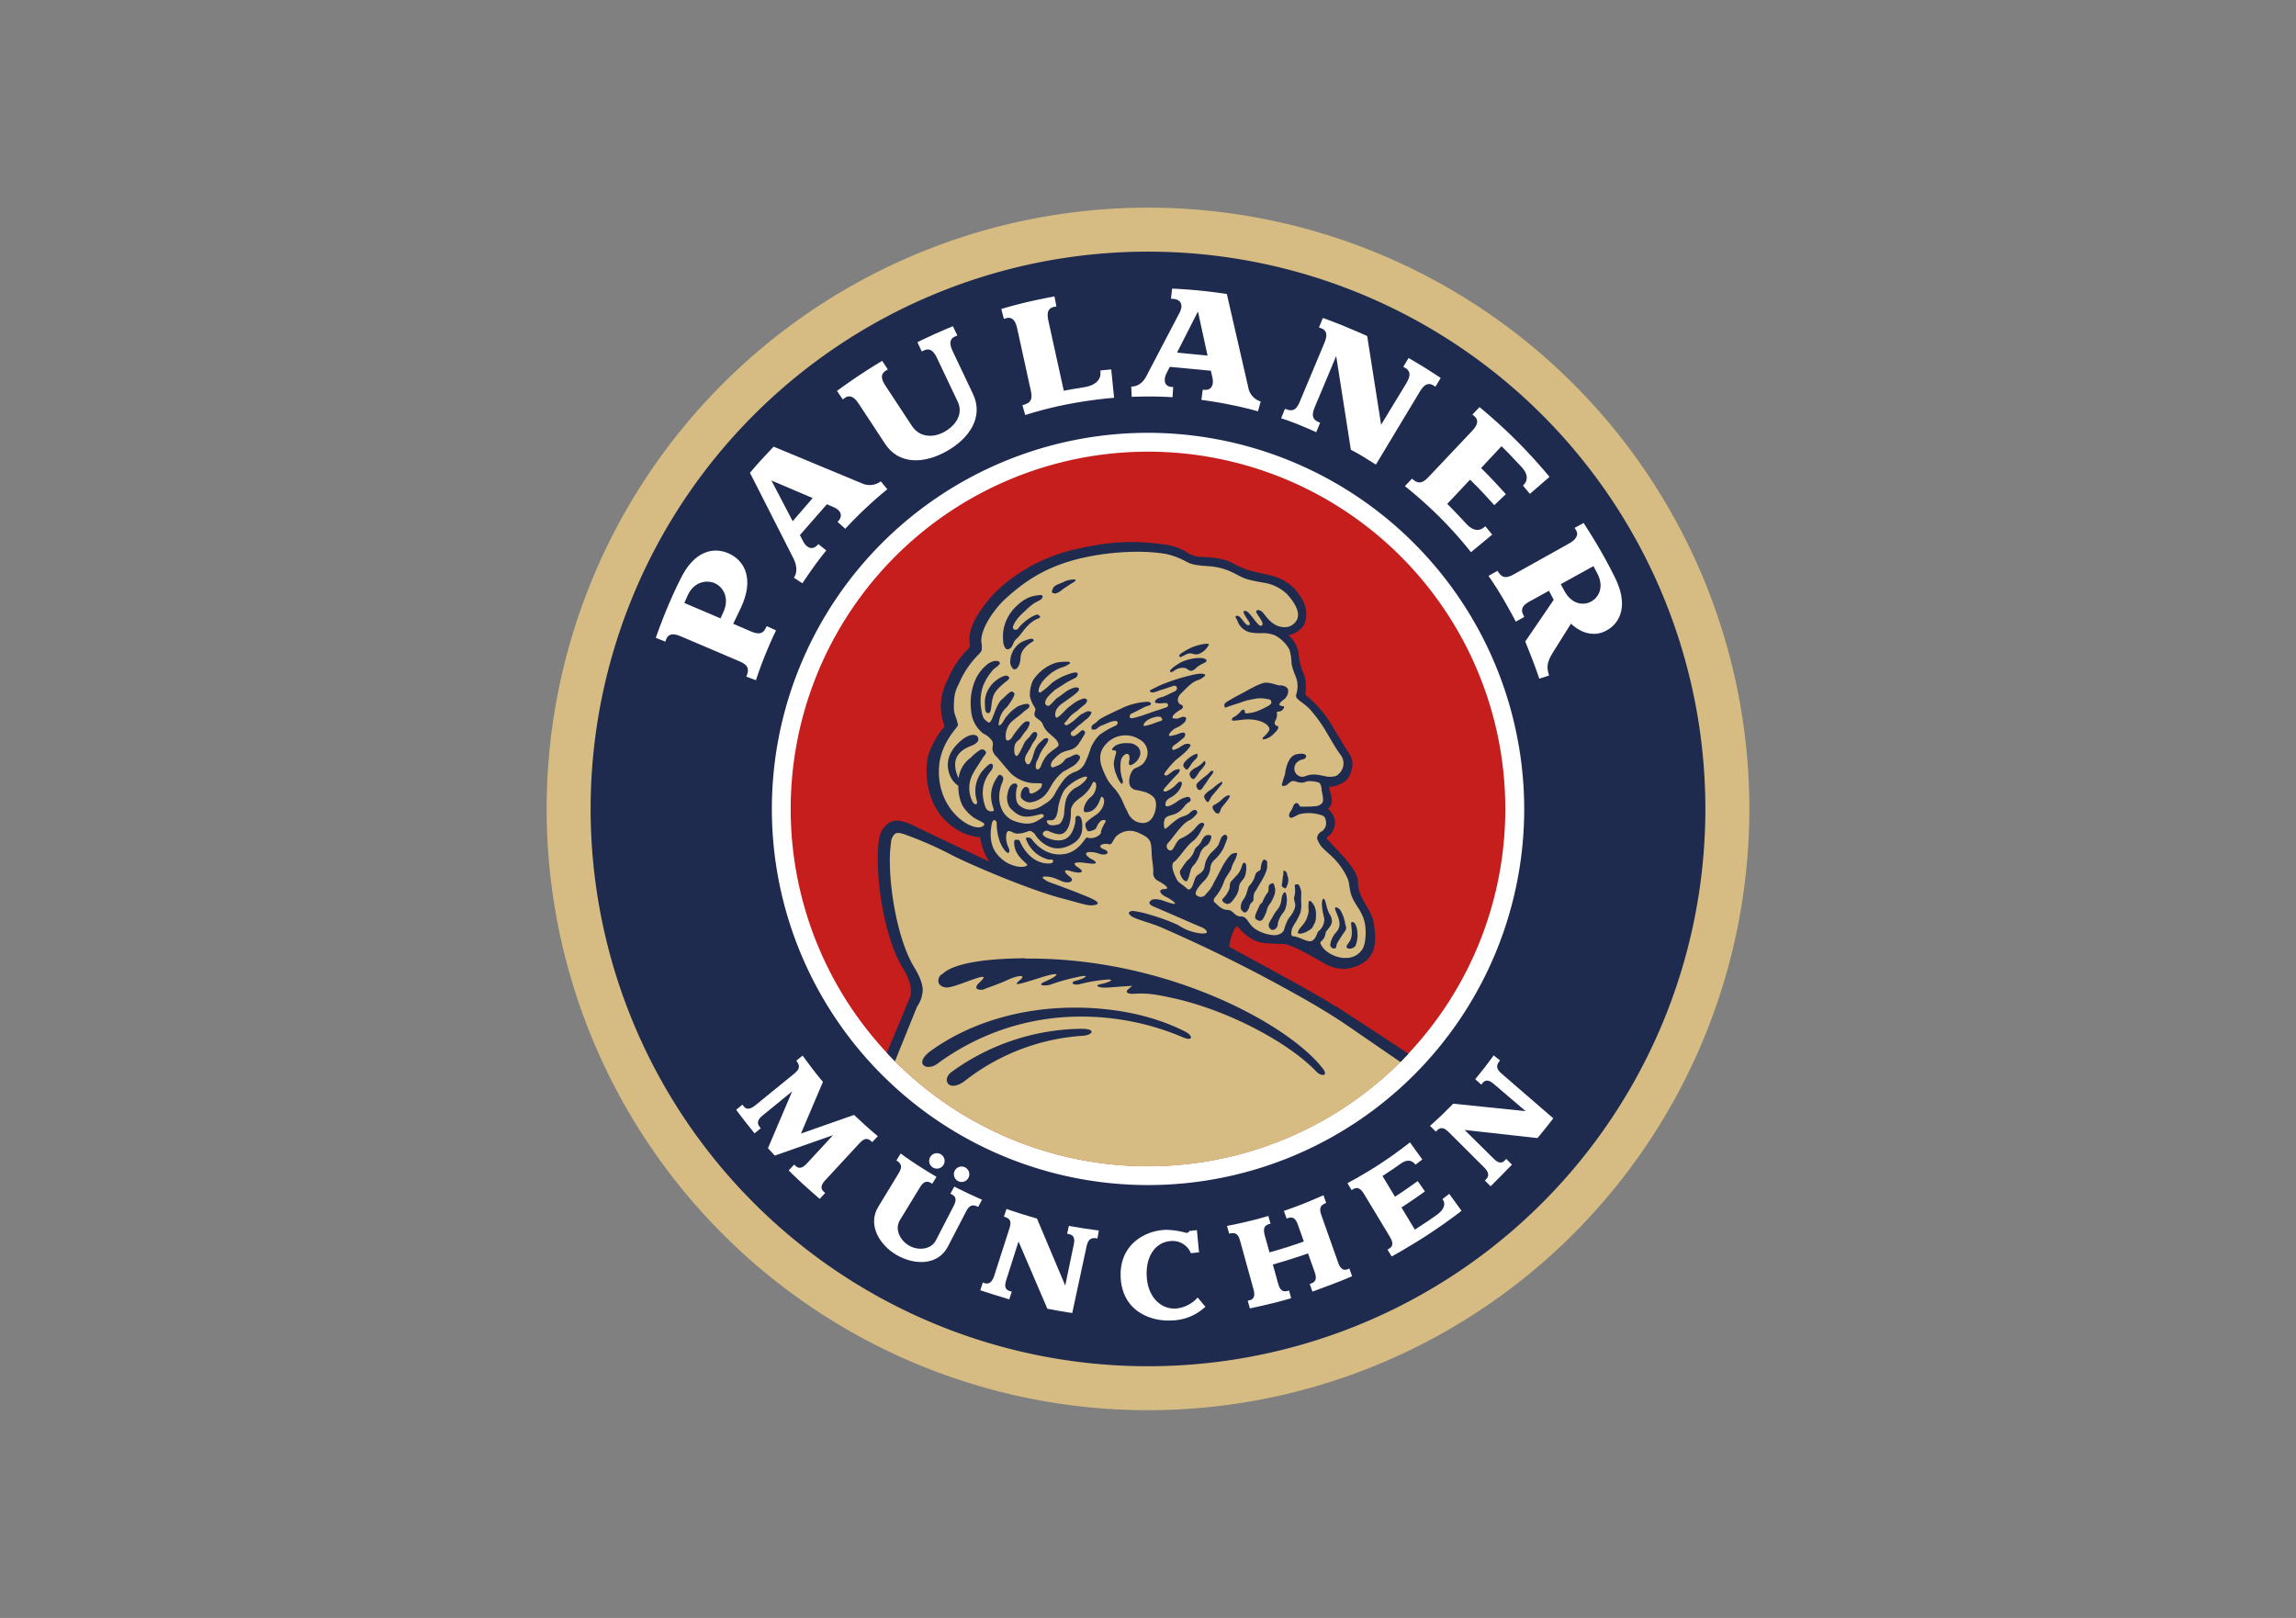 <svg id="Vrstva_1" data-name="Vrstva 1" xmlns="http://www.w3.org/2000/svg" xmlns:xlink="http://www.w3.org/1999/xlink" viewBox="0 0 595.28 419.53"><rect x="0" y="0" width="595.28" height="419.53" fill="#808080" stroke="none"/><defs><style>.cls-1{fill:none;}.cls-2{fill:#d6bc83;}.cls-3{fill:#1e2b4e;}.cls-4{fill:#fff;}.cls-5{fill:#c61e1d;}.cls-6{clip-path:url(#clip-path);}</style><clipPath id="clip-path"><path id="SVGID" class="cls-1" d="M205,209.77a92.66,92.66,0,1,0,92.65-92.64A92.64,92.64,0,0,0,205,209.77"/></clipPath></defs><title>logo_konkurence</title><path class="cls-2" d="M141.73,209.76A155.91,155.91,0,1,1,297.64,365.67,155.9,155.9,0,0,1,141.73,209.76"/><path class="cls-3" d="M153.13,209.76A144.51,144.51,0,1,1,297.64,354.27,144.5,144.5,0,0,1,153.13,209.76"/><path class="cls-4" d="M297.63,112.23a97.53,97.53,0,1,0,97.55,97.54,97.66,97.66,0,0,0-97.55-97.54"/><path class="cls-5" d="M297.63,302.4A92.64,92.64,0,1,0,205,209.76a92.63,92.63,0,0,0,92.64,92.64"/><g class="cls-6"><path class="cls-2" d="M297.63,303.44a93.46,93.46,0,0,0,67.63-28.9c-2.69-1.9-17.67-11.66-19.41-12.77-4.09-2.63-10.92-6.35-18.16-10.3-3.15-1.72-6.34-3.47-9.37-5.15l-.57-.32.06-.65c0-.06.95-6.17,3-6.17H321l.11,0a3.06,3.06,0,0,1,1.35,1,10.22,10.22,0,0,0,4,2.89,17.39,17.39,0,0,0,4.76.54l1.84.08c2.08.11,6.26,2.43,10,4.6l.77.45a10.65,10.65,0,0,0,4.7,1.42,2.54,2.54,0,0,0,.41,0c2.72-.43,4.55-1.36,5.61-2.84,1.57-2.2,1.2-5.36.72-8.16a12.23,12.23,0,0,0-1.71-3.82c-1.09-1.87-2.32-4-2.32-6.47s-2.92-5.55-6-8.82c-.61-.65-1.24-1.31-1.86-2l-.6-.66.45-.53a1.38,1.38,0,0,1,.39-.68,3.79,3.79,0,0,1,.62-.49l.28-.2a7.25,7.25,0,0,0,.71-1.65,3,3,0,0,0-.31-2.09,6.32,6.32,0,0,0-.92-1.21l-1-.5.48-.53,0-.22.3-.34.24-.26a1.48,1.48,0,0,0,.54-1,5.17,5.17,0,0,0-.35-1.92,8,8,0,0,1-.22-1.09c0-.23-.07-.45-.12-.66l-.27-1.25,1.37,0a1.94,1.94,0,0,0,.34,0,7.24,7.24,0,0,0,2.59-.88c1.52-.77,2.09-3.29,2-4.42a4.69,4.69,0,0,0-1-2.15s-.74-1.15-1-1.65c-.13-.23-3.3-5.47-3.62-6a28.59,28.59,0,0,0-6.25-6.95l-.46-.38.11-.57a10.85,10.85,0,0,0,.13-2.53,7.22,7.22,0,0,0-.67-2.8,16.9,16.9,0,0,1-1.17-4.85,6.45,6.45,0,0,0-2.26-4.24L331.46,164l2.55-.37a5.27,5.27,0,0,0,3.31-2.12,5.83,5.83,0,0,0,.46-2.94,9.91,9.91,0,0,0-2.84-5.43A12,12,0,0,0,329,150l-1.42-.33c-1.54-.35-3.46-.78-4.26-1a29.18,29.18,0,0,1-4.17-1.88c-1.94-1.06-4.78-1.33-7.55-1.47a7.27,7.27,0,0,1-4.22-1.31,13.26,13.26,0,0,0-5.5-1.91,56.05,56.05,0,0,0-22.52,1.21,43.8,43.8,0,0,0-16.43,7.52,37.06,37.06,0,0,0-4.41,3.85c-3.09,3.39-6.62,8.24-5.88,12.08a1.57,1.57,0,0,1,0,.25,2.6,2.6,0,0,1-.83,2l0,0a2.43,2.43,0,0,1-.27.29,19.9,19.9,0,0,0-3.89,5.44c-.18.33-.38.79-.57,1.23s-.41.94-.59,1.26c-.69,1.15-2,5.42-1,8.67.1.36.22.74.32,1.07a6.12,6.12,0,0,1,.32,1.19v.08c0,.39-.17.59-.56,1.08a20.72,20.72,0,0,0-3.43,5.89c-1.26,3.51-1.28,12.15,4.34,17.17a13.79,13.79,0,0,0,7.9,3.66l.93,0,.08.92a13,13,0,0,0,2.2,5.81l2.05,3.05-3.32-1.58c-1.7-.81-4-1.92-6.5-3.08-5.07-2.4-10.81-5.11-12.61-6a10.94,10.94,0,0,0-4.54-1.44,2.31,2.31,0,0,0-1.21.28,5.26,5.26,0,0,0-2.32,3.59c-1.28,8.4,1.14,25,6.07,32.94,2.14,3.46,2.74,6.74,1.64,9l-.14.25-5,12-1.29,3.17a93.39,93.39,0,0,0,67.24,28.52"/><path class="cls-3" d="M293.3,198.36a3.94,3.94,0,0,0,2.33-2.74,2.28,2.28,0,0,0-1.17-2.37,3,3,0,0,0-1.74-.54c-1.76-.12-3.4.21-4.22,1.29-.42.55-.15.53.6.61s-.23,1.69-.33,3.35a8.39,8.39,0,0,0,.76,3.15,7.25,7.25,0,0,0,1.11,2c.5.49.5-.5.46-.76a10.31,10.31,0,0,1-.46-5.25,2.37,2.37,0,0,1,1.31-1.59c.72-.22,1.12.53.77,2-.14.58.11,1.11.58.84"/><path class="cls-3" d="M313,216.55c-.55,0-1.18.85-1.43,1.44-.51,1.19-1.49,1.58-1.81,2.27a5.53,5.53,0,0,1-1.93,2.87,19.8,19.8,0,0,0-1.6,2.26,1.18,1.18,0,0,0-.17,1.38c.17.61.75,1.64,1.43,1.75s1-2.67,1.46-3.45.83-.87,1.24-1.66a7.12,7.12,0,0,0,.88-1.84,3.52,3.52,0,0,1,.78-1.46c.38-.56.74-.65,1.24-1.07a3.55,3.55,0,0,0,.92-1.79c.24-.75-.47-.75-1-.7"/><path class="cls-3" d="M322.11,186.63c4.19-.48,6.81,1.08,7,2.34.06.4-.23.65-.4.93a7.42,7.42,0,0,1-.89,1c-.32.27-.45.36-.49.63s.49.15.77.1a5.49,5.49,0,0,0,1.12-.5,9.9,9.9,0,0,0,1.83-1.7c.23-.37.36-.51.36-.87s-.27-.27-.54-.41-.32-.34-.37-.62.05-.37.22-.77a3.19,3.19,0,0,0,.33-2c-.1-.35.71-.13,1.21-.47s.81-1,.63-1.11-.33,0-.93-.22-.08-.82.75-1.46a2.9,2.9,0,0,0,1.28-2.18c0-.78-.18-.86-.66-1.24a2.86,2.86,0,0,0-1.64-.36c-.55,0-2.77-1-4.22-.59a12.82,12.82,0,0,0-2.54,1.09c-.74.32-2.17,1.19-3,1.61s-3.29,1.76-4,2.26-.47.83-.42,1.2.69,0,1.25-.19,1.62-.51,2.86-.92a15.85,15.85,0,0,1,3.44-.91,7.61,7.61,0,0,1,3.49,0c.93.08,1,.31,1.07.86s-1,1.08-2.77,1.9a9.5,9.5,0,0,1-3.21.91c-.6.11-.79,0-.88-.18s.15-.36-.14-.61c-.72-.6-.89.85-2.75,1.8a.68.68,0,0,0-.43.83c0,.17.81.07,2.62-.13"/><path class="cls-3" d="M346.6,241.55a6.08,6.08,0,0,0-1.7,3.36,1,1,0,0,0,1,1.05c.55,0,.53-.41.69-1.19a33.88,33.88,0,0,1,2.12-3.31c.58-1,.22-1.06.09-1.75a10.32,10.32,0,0,0-1.3-3.73,2.35,2.35,0,0,0-1.18-.74c-.2,0-.26.46,0,1,.67,1.68,1.67,3.64.27,5.28"/><path class="cls-3" d="M351.18,245.55c.5-.36.75-2.08.78-2.77a9.18,9.18,0,0,0-.12-1.78,5,5,0,0,0-.56-1.54c-.32-.31-.45-.49-.87-.31s.63,3-.38,4.74c-.33.59-.5.74-.86,1.32s.71,1.26,2,.34"/><path class="cls-3" d="M316.13,204.09c.46-.59.78-.68.74-1.15s-.38-.09-.68.1c-.94.55-1.69,1.38-2.26,1.74a5.25,5.25,0,0,0-1.63,1.41c-.26.45,0,.79.37,1.41.52.83.83.09,1.11-.49a6.66,6.66,0,0,1,1.12-1.5c.45-.55.78-.92,1.23-1.52"/><path class="cls-3" d="M318.23,206.28a5.13,5.13,0,0,0-1.61,1.21,9.29,9.29,0,0,1-1.93,1.29c-.5.33-.31.9,0,1.34.44.71.89.93,1.26.78s.44-.84.67-1.3,1.85-2.09,2.24-3.13c.12-.31-.42-.19-.6-.19"/><path class="cls-3" d="M324.66,233.92c.51-.52.22-.74.4-1.76s.38-.91.75-1.57.79-1.37,1.28-2.19a15,15,0,0,0,1.2-2.49,4.31,4.31,0,0,0,.24-1.93c.05-.74-.1-.79-.6-1.06s-1,1.09-1.06,2.21c0,.59-.37.55-1,1.05s-.3,1.73-1.92,3.45c-.57.6-.54,2.19-1.52,3.55a3.41,3.41,0,0,0-.74,1.93c-.06.69.16.85.6,1.29.79.77,1.51-.78,1.66-1.38s.17-.59.68-1.1"/><path class="cls-3" d="M257.09,223.48l-.36-.16.22.27.14-.11"/><path class="cls-3" d="M265.83,248.48c-19.67.16-21.1,4.14-21.74,4.21-.68.33-1.84,2.88,1.1,3.36,2.3.37,13.23-5.34,8.77-1.3-2.19,2,.51,2.11,1.28,1.73s3.63-1.26,6-2.38,5.14-1.55,3.18.06-.62,1.23,5.32-.65,4.75-.52,1.13,1.05c-2.43,1.08.46,1.16,1.58.72a50.56,50.56,0,0,1,6.3-1.8c4.68-1.1,2.38.29.35.78s-.69,1.38.87.93a39.2,39.2,0,0,1,7.4-1.2c1.52,0,.33.72-2.05,1.21-1.82.38-.22.95,1.31.89.85,0,3.32-.24,6.28-.42.55,0,1.09-.42-.35.81-1.05.9,0,1.28,1.31,1.21,3.27-.18,5.07,0,9.67,1,14.36,3,30.59,11.58,37.84,19.27,1.05,1.11,3.26,1.24,1.49-1-8.78-11.3-40.29-28.71-77-28.4"/><path class="cls-3" d="M306.74,269a67.05,67.05,0,0,0-26.1-5.39,62.4,62.4,0,0,0-37.53,12.17c-2.91,2.19-6.43,0-1.6-3.42,9.89-7.07,23-11.08,37.13-11.08,10.42,0,20.31,2,28.6,6.19,2.18,1.11,2.07,2.62-.5,1.53"/><path class="cls-3" d="M280.71,268.58a55.38,55.38,0,0,0-30.44,11.61c-4.42,3.35-6.14-.31-3.65-2.16a58.31,58.31,0,0,1,33.56-11.26c4.06-.07,3.31,1.61.53,1.81"/><path class="cls-3" d="M323.11,224.89c0-.88-.15-1.12-.57-1.17-.57-.07-.43,1.69-1.78,3.13-.48.5-1.05,1.16-1.53,1.66s-.31,1.28-.49,1.94a6.75,6.75,0,0,1-1.5,2.39c-.52.36-.56,1,.71,1.51,1,.35,1.89-1.1,2.49-2a5.26,5.26,0,0,0,.82-2.55c.14-1,1-1.54,1.39-2.33a5.82,5.82,0,0,0,.46-2.61"/><path class="cls-3" d="M308.22,169.46a2.22,2.22,0,0,1,1.24.14,2.46,2.46,0,0,0,1.72-.19,4.79,4.79,0,0,0,2.24-2.25c.15-.59-3.07.06-4.69.83a16.49,16.49,0,0,0-2.67,1.57c-.47.31-.33.5-.15.78s1.26-.64,2.31-.88"/><path class="cls-3" d="M332.36,229.37c-.14.55.27.7.69.93s.47-.34.74-.89a3.16,3.16,0,0,0,0-2.35c-.18-.49,0-.77-.6-1.18s-.41.23-.45.69-.15.69-.19,1.29a8.07,8.07,0,0,1-.23,1.51"/><path class="cls-3" d="M336.52,241.73c-.12.41.24.37.91.33a4.93,4.93,0,0,0,2-.87c.92-.5.83-.73,1.28-1.53a3.79,3.79,0,0,0,.47-1.92,5.75,5.75,0,0,0-.28-2.5,4.11,4.11,0,0,0-1.18-1.65c-.2,0-.34,0-.44.42a10.54,10.54,0,0,0,0,1.79,3.43,3.43,0,0,1-.21,1.48,5.93,5.93,0,0,1-.7,1.75,17.24,17.24,0,0,1-1.16,1.47,3.62,3.62,0,0,0-.73,1.23"/><path class="cls-3" d="M313.27,202.1c.23-.41,1.25-1.48,1.29-1.95s-.69-.27-.79,0a11.14,11.14,0,0,1-1.62,1.4,17.54,17.54,0,0,0-1.69,1.5.92.92,0,0,0-.18,1.09c.14.42.46.82.92.69s.74-.82,1.15-1.36a11.22,11.22,0,0,0,.92-1.33"/><path class="cls-3" d="M310,196.87c.54-.64.42-.53.47-1.06s-.3-.33-.68-.19c-.62.21-2.8,1.63-3,2.72-.06.37.28.78.69,1.15s1.06-.88,1.39-1.37a9.69,9.69,0,0,1,1.1-1.25"/><path class="cls-3" d="M332.23,233.31a4.91,4.91,0,0,1-1.36,2.95,12,12,0,0,0-1.05,1.74,7.4,7.4,0,0,0-.86,1.61,1.33,1.33,0,0,0,.63,1.42c.56.36,1.74-.29,1.71-1.56a6.42,6.42,0,0,1,1.25-2.63,4.5,4.5,0,0,0,.63-1,6.52,6.52,0,0,0,.37-1.4,5.87,5.87,0,0,0-.14-2.75c-.32-.93-1.1.32-1.18,1.66"/><path class="cls-3" d="M311.91,199c.36-.54.72-.78.59-1.33s-.41-.28-.5-.08a7.31,7.31,0,0,1-1.75,1.37,4.18,4.18,0,0,0-1.7,1.3c-.3.42,0,1.29.49,1.61s.54.09.91-.27a8.3,8.3,0,0,0,.85-1.26c.36-.56.74-.79,1.11-1.34"/><path class="cls-3" d="M312.73,171.08c-.73-.85-4-.45-6.16.48-1,.43-3,1.82-3.18,2.32s.4.49.92.13a3.67,3.67,0,0,1,2.78-.81c.79.08,1.1.83,1.78.74s1.1-.65,1.7-1.12A9.15,9.15,0,0,1,312,172s1.15-.46.73-.92"/><path class="cls-3" d="M266.67,165.78a9.32,9.32,0,0,0-2.12.89,6.11,6.11,0,0,0-2.63,4.87,2.49,2.49,0,0,0,.78,1.91c.57.49,1.77-.42,1.9-2.92.15-2.85,3.36-4.13,3.41-4.42s-.27-.45-.48-.47a2.19,2.19,0,0,0-.86.14"/><path class="cls-3" d="M260.58,168c.28.51,1.45.69,2.07-1a3.49,3.49,0,0,1,1-1.45c1.23-1,2.61-4.13,5.73-5.26.59-.22.16-.67-.28-.9s-3.26,1.25-4.87,3.26c-.3.38-.58.92-1.43.49-.64-.33.5-2.47,2.24-4.05,1.93-1.77,2.42-2.44,4.54-3.44.66-.32,1.33-1.51-.16-1.33s-3.46.37-6.25,3.2a11.12,11.12,0,0,0-3.08,6.35,17.66,17.66,0,0,0,0,2.52,3,3,0,0,0,.51,1.56"/><path class="cls-3" d="M273.38,153.87c.95.12,2.07-1.05,2.62-1.4s1.51-1,2-1.28,1.77-1.09-.06-.89a5.27,5.27,0,0,0-2.18.61c-.89.44-2.39.78-2.74,1.62s-.55,1.22.4,1.34"/><path class="cls-3" d="M327.66,237.93a9.93,9.93,0,0,0,.76-1.79,4.1,4.1,0,0,1,.87-1.84,8.7,8.7,0,0,0,1.18-2.43,3.43,3.43,0,0,0-.09-2.27c-.14-.64-.41-.69-1-.36s-.45.91-.5,1.52-.13.55-.44,1a9.19,9.19,0,0,0-1.06,2c-.13.42-.69.57-.88,1.18s-1.65,2.88-.85,3.41,1.4.77,2-.46"/><path class="cls-3" d="M256.9,177.81a6.87,6.87,0,0,0-1.53,5c0,1.31.13,2.25,1,2.09s.45-3.24,1.46-5.05,3.42-3.33,3.7-3.73.11-.68-.45-.9-2.68.71-4.18,2.55"/><path class="cls-3" d="M282.16,184.43c-.51,0-1,.45-1.62.68s-1.88,1.77-3.36,2.63c-.69.39-.61.39-1.06.17s.12-.64.28-.86.6-.67.89-1.11a9.75,9.75,0,0,1,1.91-1.55,21.68,21.68,0,0,1,1.67-1.42c.39-.23,1.12-1,.95-1.45s-.74-.44-1.11-.33a9.15,9.15,0,0,0-1.91.9c-.39.27-1.74,1.26-2.07,1.57s-2.26,2.43-2.77,2.43-.81-2,1.15-3.47c.69-.51,3.24-2.27,3.64-2.65s1-.8,1-1.25-.45-.44-.84-.49a7.2,7.2,0,0,0-2.4,1c-.39.29-1.85,1.41-2.4,1.74s-1.73,2-2.35,2.07A.82.82,0,0,1,271,182c.22-1.21,1.89-2.5,2.29-2.9s2.2-1.41,2.64-1.75,2.18-1.23,2.74-1.51a1.14,1.14,0,0,0,.73-1.23c-.12-.45-1.46-.13-2,.09a15.46,15.46,0,0,0-4.73,2.43,19.86,19.86,0,0,1-2.85,2.4c-.77.34-.79-1.07.45-2.79a17.06,17.06,0,0,1,2-2,10.23,10.23,0,0,1,2.9-1.63,6.15,6.15,0,0,0,2.18-1.05c.39-.46-.5-.51-1.23-.46a10.12,10.12,0,0,0-2.45.28,11.2,11.2,0,0,0-5.88,4.6,9.17,9.17,0,0,0-.78,4,8.68,8.68,0,0,0,1.29,3c.39.51-.16,1.25-.11,1.79.1,1.15,1.66,1.15,2.21,2.64.89,2.44,3.47,3.12,4,4.92.18.59-.16.78-.61,1.11a24.77,24.77,0,0,0-2.13,1.67,9,9,0,0,0-1.51,2.36c-.28.71-.45,1.27-.94,1.49s-.87-.21-.56-1.62c.12-.59.5-1,.72-1.66a10.12,10.12,0,0,1,1.24-2.32c1.16-1.48,1.56-2.39.77-2.45s-1.06.59-1.61,1a5.49,5.49,0,0,0-1.18,1.5c-.45.66-.86,2.76-1.15,3.2s-.28.95-.8,1.07-1-.81-.9-1.48a3.86,3.86,0,0,1,.68-1.57c.27-.56.77-1.16,1-1.78s1.06-1.51,1.23-2,.56-1,0-1.44-1.18.39-1.51.88-.9.91-1.34,1.49-1.68,4-2.32,3.74-.65-2.27-.26-3.1,1.18-1.11,1.46-1.62a17,17,0,0,1,1.29-1.78,4.53,4.53,0,0,0,.95-1.78c.11-.63-.11-.69-.73-.69s-1.51,1.13-2,1.69a19.8,19.8,0,0,0-1.73,2.34c-.56,1-1.57,1.21-1.67.51a5.33,5.33,0,0,1,1.15-4.09c.43-.6,2.7-2.17,3.2-2.68s1-.77,1.46-1.16.91-2-2.63-.53a10.73,10.73,0,0,0-2.89,2.53c-.63.6-1.2,2.13-1.8,2.36s-.33-.29-.22-1.13a5.9,5.9,0,0,1,2-3.54c.43-.54,2.3-3.07,1.89-3.62-.79-1-1.45.09-3.19,1.63-1.56,1.39-2.2,4.89-3,5.8-.31.37-.51.22-1.3-.44s-.89-1.95-1.1-3.19a12.46,12.46,0,0,1,.33-5.08,13.14,13.14,0,0,1,2.41-4.31c.6-.89,1.62-1.28,2.06-1.95s-1.05-1.41-3-.06a10.8,10.8,0,0,0-3.49,4.65,15.49,15.49,0,0,0-.87,7.61,8.15,8.15,0,0,0,3.18,5.85,5.31,5.31,0,0,1,2.23,1.86c.46.73,0,1.61.12,2.39a3.47,3.47,0,0,0,1.12,1.79c.51.57,2.3,2.78,3.58,4.2a9.29,9.29,0,0,0,4.42,2.38c1.34.4,3.57.12,3.69.35a1.52,1.52,0,0,1-.45,1.25,5.22,5.22,0,0,1-2.07,1.27c-.67.17-.78-.28-.78-.89a.85.85,0,0,0-1.42-.56,2.9,2.9,0,0,0-.76,2.34c.11.62,1.34,1.41,2.23,1.45a6.19,6.19,0,0,0,2.75-.89,5.61,5.61,0,0,0,1.78-1.62c.5-.55,1.17-2,1.68-2.7a12.85,12.85,0,0,1,2.57-2.79c.79-.38,1.62-.89,2.36-1.33a5,5,0,0,0,1.83-1.84c.4-.78-.06-1-.5-1.23-.26-.14-.78.05-1.29.28a7,7,0,0,1-1.34.61c-1.06.4-.57,1.44-3.63,2.39-.81.25-1-1.1.34-2.28a12.59,12.59,0,0,1,1.45-1.29,8.19,8.19,0,0,1,2.24-.84,5.55,5.55,0,0,0,1.56-.66,4.24,4.24,0,0,0,1.17-1.35c.34-.43.78-1.23,1.17-1.85s.39-.83.05-1.16-.54-.17-.88.06a8.82,8.82,0,0,1-1.45,1.17c-.68.33-1.06,0-1.13-.51s.79-.83,1.13-1.28a13.5,13.5,0,0,1,1.68-1.41,17,17,0,0,1,1.39-1.17,4,4,0,0,0,1.11-1.39c.23-.39-.27-.56-.77-.56"/><path class="cls-3" d="M315.1,234.14c-.25-.13-.88-.66.15-1.74a12.55,12.55,0,0,0,2.13-3.89c.33-1.09,1.76-2.62,1.93-3.5s1.09-2.23,1.2-2.77.81-1.52-1-.86c-.72.24-2.08,2.31-2.78,3.68s-1.49,2.9-2,3.77a8.57,8.57,0,0,1-2,2.91,1.58,1.58,0,0,1-2.32.54c-1.53-.77,1.76-3.8,2.14-4.26a5.35,5.35,0,0,0,1.22-2.66,3.37,3.37,0,0,1,1.29-2.57,10.88,10.88,0,0,0,2.29-3.14c.16-.54,1-2.32.86-2.58s-.3-1.13-1.31-.21c-.47.42-.8,2-1.13,2.42a13.11,13.11,0,0,1-1.37,1.48,6.65,6.65,0,0,0-1.95,3.2c-.24,1.36-.36,1.54-.69,1.94-.78.95-1.56.82-2,2.14s-1,3.33-2.06,2.34-2.13-1.52-2.47-2.12c-.91-1.66-1.89-4.1-.77-4.83s3.43-4.52,5.11-5.53a9.41,9.41,0,0,0,1.92-2.7c.2-.38.92-1.31.67-1.61s-.88-.66-2.32,1.21a10.8,10.8,0,0,1-3.9,2.72c-1.36,1-1.56,3.22-2.67,3a1.13,1.13,0,0,1-.59-1.72c2.31-2.66,3.82-5.32,5.92-6.21.44-.19,1.9-1.6,1.83-1.89s-.37-1.46-2,.11c-1,.91-1.83.71-3.07,1.54-1.67,1.11-2.93,2.55-3.26,2.55s-.53-1.6-.06-2.6c.37-.78,1.86-.89,2.66-1.25,2.13-.94,2.31-2.48,3.73-3.15.51-.24.3-1.5-.79-1.21A6.81,6.81,0,0,0,305,208c-.73.46-2.93,1.83-2.84.59.06-.83.31-1.24,1.42-1.83,2.31-1.25,3-3.43,2.83-3.8s-.67-.47-1.38.4a7.59,7.59,0,0,1-2.61,1.82c-.37.13-1.23.09-.45-.83s3-3.36,3.35-3.64.88-1.3.3-1.26a3,3,0,0,0-1.79.71c-.79.59-1.2.93-1.44.93s-.92,0-.18-1a23.44,23.44,0,0,1,2.7-3.07,27.07,27.07,0,0,0,2.93-2.53c.51-.7,1.42-1.48.25-1.61s-2.35,1.07-2.68,1.15-1,.5-1.29.41-.37-.73.3-1.19a31.16,31.16,0,0,0,2.53-2c.32-.33.57-1.11,0-1.27s-1.91.58-2.35.61-1.34.49-1.51.08,1.14-1.61,1.75-1.89a6.43,6.43,0,0,0,2.41-1.63c.28-.58.49-1-.09-1.24s-1.49.46-2.12.42-1.19.08-1-.54,1.62-1.57,2.15-1.82.79-1,0-1.25-1.33-1.6,0-2.89,2.7-2.87,4.19-3.4a4.87,4.87,0,0,0,1.95-1.12c.37-.25.16-.93-2.49-.45a50.73,50.73,0,0,0-8.58,2.64c-1.61.7-2.53,1.24-2.86,1.36s-.41.5.16.68,2.16-.6,2.7-.71,2.08-.7,2.41-.79,1.11-.49,1.4.09-.17,1-.62,1.2-2.45,1.2-2.86,1.33a6.41,6.41,0,0,0-1.58.54c-.33.24-.74.73-.49,1a3.67,3.67,0,0,0,1.66.15c.49,0,1.24-.15,1.46.07s.36.71-.13.93-2.26.8-2.54.87-3.77,1.32-4.22,1.45-1.71.49-2,.54-.78.12-.83-.3,0-.7.71-1,2.91-1.52,3.56-1.74,1.16-.29,1.21-.65-.42-.55-.95-.55a18.24,18.24,0,0,0-5.65,1.24c-2.14,1-6.62,3-7.16,3.69s-1.57.93-1.65,1.63.2.7.82.65,1-.79,1.87-1.07,3.6-1.8,4.06-.88c.17.33-.17.81-.63,1a21.29,21.29,0,0,0-4,2.29,10,10,0,0,0-2.36,3.61,26.11,26.11,0,0,1-1.41,3.61,4.23,4.23,0,0,1-2.53,2.37,6.73,6.73,0,0,0-2.78,1.85,26.15,26.15,0,0,0-2.44,3.69,6.29,6.29,0,0,1-2.73,2.81c-1.08.84-3.24,2-5.18,1.22s-2-1.75-2.19-2.28a8.43,8.43,0,0,1,.15-3.19.69.69,0,0,0-.2-1c-.28-.13-1.7-.3-2.24,2.7a4.62,4.62,0,0,0,.67,3.56c2.49,2.65,4,2.71,7.94,1.64.45-.12,1.53.36.14,1.13s-2.66,2.11-6.78.73c-3.95-1.33-5-6.06-3.34-10,.28-.64.42-1.32.08-1.64s-.71-.71-1.14-.13c-3.57,4.87-.69,8.75-1.15,9.06a1.58,1.58,0,0,1-2.13-1c-2.13-5.94,1.29-9,1.7-9.77s.28-1.5-.29-1.45-1.61,1.21-2.22,1.91a8.21,8.21,0,0,0-1.64,6.79c.19.83.5,1.7.08,1.77s-.77-.14-1-.7a7.76,7.76,0,0,1,.34-7.54c.46-.89,1.77-2.81,2.28-3.66s1.12-1.15.83-1.72a1.09,1.09,0,0,0-1.49-.41,13.56,13.56,0,0,0-2.41,2,7.73,7.73,0,0,0-3.14,5.34c-2.28-5,.2-7.25,3.18-8.38,2.21-.85,2.13-1.81,1.74-2.42s-2-.91-4.26,1-4.52,4.94-2.9,9.05a6,6,0,0,0,2.18,2.7,11.66,11.66,0,0,0,1,5,10.66,10.66,0,0,0,3,3.24c1.37.87,3,1.37,2.7,1.89-1.74,2.62-12.26-2.88-11.73-14.65.29-6.62,4.95-10.68,4.95-11.25a14.43,14.43,0,0,0-.65-2.21c-.25-1-.57-1-.38-4s.95-3.66,1.56-5.21a24.09,24.09,0,0,1,4.65-6.73,4.06,4.06,0,0,0,.95-1.21,7.56,7.56,0,0,0-.1-2.24c-.18-3.53,3.54-8.66,6.25-11.13,5.95-5.41,12.12-9.28,22.85-11.18,6.56-1.16,13.74-1.37,19-.4a20.26,20.26,0,0,1,5.16,2c1.5.89,3.87,1,5.79,1.13a16.68,16.68,0,0,1,4.64,1c2.07.72,3.34,1.83,5.46,2.44.84.24,2.61.59,4.14.85a11.16,11.16,0,0,1,5.93,2.91c2.05,2.22,3.46,4.69,2.68,6.54-.23.55-1.65,2.94-5,1.75-2.28-.81-3.53-3.25-4.14-3.72s-1.53-.61-1.46.09,2.54,3.21,1.27,3.58c-.41.11-.79-.37-1.6-1.33a21.51,21.51,0,0,0-1.83-2.2c-.47-.38-1.39-.58-1.08.24s1.22,1.92,1.46,2.47,0,.66-.29.68c-1,.06-2.14-3.08-3.2-2.35-.36.24.16.68.32,1.07a4.75,4.75,0,0,0,3.07,3.07,12.32,12.32,0,0,0,3.38.26,8.69,8.69,0,0,1,3.34.58,9.29,9.29,0,0,1,3.72,3.63,11.87,11.87,0,0,1,.56,3.61,16.21,16.21,0,0,0,1,3.19,6.84,6.84,0,0,1,.24,4.86,1.05,1.05,0,0,0,.23,1.07c.72.8,1.94,1.41,3.24,2.73a37.06,37.06,0,0,1,4.66,6.55c.47.68,2,3.55,3.3,5.26a3.65,3.65,0,0,1-.39,5,2.15,2.15,0,0,1-1.46.71,5.84,5.84,0,0,1-1.67,0c-1.66-.3-3.39-.92-5.46-.13a2.08,2.08,0,0,1-2.92-1.63,2.22,2.22,0,0,1,1.16-2.29c.39-.32.72-.28,1.23-.47s.65-.5.65-.76-.27-.52-.74-.61a5.36,5.36,0,0,0-2.16.23c-2.27.93-2.58,5.09-2.58,5.09a21,21,0,0,0-.81,2.63c0,.52.42.42,1,.25s.89-1,1.92-1.15c.61,0,1,.35,2,.42.84.07,1.06-.26,1.91-.38a7.52,7.52,0,0,1,2.47.29c.62.15.71.57.84.92a8.48,8.48,0,0,1,.19,1.39,10.13,10.13,0,0,1,.33,2.06,1.37,1.37,0,0,1-.7,1.42,2.87,2.87,0,0,1-1.55.43,17.45,17.45,0,0,1-2.08.09,12.07,12.07,0,0,1-1.36,0c-.56,0-.36-.48-.79-.76-1-.65-1.32,1-1.6,1.46s-.91,1.25-.66,1.88c.33.86,1.58-.22,2.63-.62a10.17,10.17,0,0,1,5,.06c.69.17,1.47.29,1.75,1.22a3.18,3.18,0,0,1,.05,1.8,2.44,2.44,0,0,1-1.24,1.49,2.19,2.19,0,0,0-1,1.7,6.23,6.23,0,0,0,1.22,2.21c.57.66,1.63,1.56,2.69,2.54a18,18,0,0,1,3.89,5.41,5.47,5.47,0,0,1,.52,1.87c.1.61.31,1.85.46,2.36.93,3,3.05,4.3,3.68,8,.17,1,.38,4.45-.66,6.28a4.92,4.92,0,0,1-4.32,2.33c-2,.17-5.64-1.25-6.6-3.77-.23-.61,1.07-.6,1.37-2.82.06-.44,1.52-1.61,1.6-2.78a3.48,3.48,0,0,0-.45-1.77c-.95-1.35-1-3.38-1.53-4.1-.32-.4-1.19.29,0,5a3.91,3.91,0,0,1-1.5,3.33c-.4.36-.56,1.86-1.64,2.46s-3.3-1.07-4.89-1.16c-.77-.05-.51-1.11-.33-2a13.29,13.29,0,0,1,1-1.75,18.32,18.32,0,0,0,1.12-2.21,7.18,7.18,0,0,0,.29-2.36,25.53,25.53,0,0,1,0-2.9,4.56,4.56,0,0,0-.6-2c-.27-.38-.51-.25-.94-.19s.26,1.33-.29,3.2c-.2.72.3,1.53.26,2.2-.09,1.46-1.33,2.87-1.86,3.59a13.34,13.34,0,0,0-1.06,2.81c-.24.56-1.21,1.61-3.31,1.26a10.18,10.18,0,0,1-3.76-1.3c-2.28-1.3-2.32-3.48-4-3.48-1.92,0-2-1.7-3.58-1.7s-2.77-1.52-3-1.66M300.8,187c-1,.26-1.78.7-3,1-.71.19-1.52.45-1.28-.13.56-1.35,2.53-1.82,2.75-1.88.82-.25,1.65-.24,1.84.12s.55.64-.28.86m-1.1,21.74c0,1.44-.89,6-5.1,4.35a4.69,4.69,0,0,1-2.34-2.66,22.34,22.34,0,0,1-1.24-2.62,15,15,0,0,0-1.83-3,24.94,24.94,0,0,1-1.84-2.22,21.7,21.7,0,0,1-1.74-3.8,6.62,6.62,0,0,1-.29-3.31A5.32,5.32,0,0,1,286.7,193a6.74,6.74,0,0,1,8.68-1.29,3.85,3.85,0,0,1,2,4.51,5.31,5.31,0,0,1-1.2,2,10.48,10.48,0,0,1-2,1.05c-.87.46-1.63,2.53-1.37,3.94a2,2,0,0,0,1.47,1.59,22.16,22.16,0,0,1,2.75.63c2.51,1,2.7,2.13,2.67,3.31m-28.25,4.31c-.22-.51.64-.29,1.36-.39,1.06-.16,1.39-2,1.47-2.79a14.32,14.32,0,0,1,1.56-4.84c2-2.63,6.2-4.29,6-3.43s-1.8,2.07-2.58,2.48a5.37,5.37,0,0,0-2.89,3.33c-.48,1.94-.39,3.63-.62,4.37s-.66,1.82-1.34,2c-2.51.62-2.76-.19-3-.71m14.09,2.73c-.15.78-1.74,1.75-3.28,1.48-.37-.07-.37-.24-.74.14s-2,3.24-4.95,3.92c-5.76,1.33-9.11-3.86-9.11-3.86a1.63,1.63,0,0,0-1-.32c-.64,0-.41.5-.17,1a8.3,8.3,0,0,0,5.55,4.7c.4.11,1.24-.11,1.24.32s-.12.7-1,.72c-5.24.16-7.53-5.59-7.53-5.59s-.2-.6-.7-.55-.87-.19-.87.67a5.52,5.52,0,0,0,1.07,3.3c1.13,1.65,2.67,2.42,2.25,2.72s-2,.77-4.79-.53a9.31,9.31,0,0,1-3.35-2.95c-.89-1.42-1.7-3.43-1-7.29.1-.54.4-1.17.77-1s.52.32.52.84c0,1.55.36,5.28,2.43,7.35.76.76,1.19-.06.53-1.36s-.72-3.86.06-4,1.25.71,2.52.65a7.21,7.21,0,0,0,2.22-.46c.36-.09.81-.51,1.54.05s.52.45.88,1,3.31,4.38,7.67,2.89c2.35-.8,4.17-2.18,4.32-4.63.11-1.69-.1-3.38-1.06-3.46s-.61,1.17-.76,1.83c-.57,2.56-1.89,5.86-7,4-2.64-1-.88-2.3,0-1.91,2.31,1,3.85,1.45,5-.56s.8-4.71.93-5.18c.56-1.94,2.26-2.61,3.36-3.63,2.39-2.25,2-3.55,2.75-3.32s.5,2.73-1,3.91c-1.82,1.45-2.11,3.84-1.56,3.89,3.54.31,4-4.15,4.4-4,1.26.52.54,3.39-1.51,4.73-.54.34-2.59,1.78-2.7,2.26-.17.72.37,2.06.87,2s1.72-.4,1.9-.86,1.08-2.53,2.34-2c.55.23-.76,1.21-1.12,3.12m60.86,45.13c-5.94-3.81-17.69-10-27.59-15.48.19-2,1.46-5.38,2-5.25s2.1,2.78,5.26,3.9c1.56.56,3.67.52,6.88.68,2.25.11,8.31,3.75,10.34,4.91a10.6,10.6,0,0,0,5.77,1.52c8.52-1.37,8-7.39,7.17-12.17-.55-3.24-4-6.2-4-10.12,0-3.37-4.08-7.08-8.14-11.49.08-.1,0-.33.2-.47.32-.32.81-.53,1-.83a7.24,7.24,0,0,0,.84-1.91,4,4,0,0,0-.37-2.88,7.69,7.69,0,0,0-1.2-1.56h0s-.15-.09-.13-.11a2.86,2.86,0,0,0,1-1.8,6.3,6.3,0,0,0-.39-2.32c-.1-.27-.21-1.16-.3-1.59a.07.07,0,0,1,0,0,3.39,3.39,0,0,0,.62,0,8.15,8.15,0,0,0,2.87-1c2.08-1,2.66-4.12,2.53-5.41a5.41,5.41,0,0,0-1.14-2.59s-.72-1.13-1-1.63l-3.61-6a28.78,28.78,0,0,0-6.48-7.21,11.74,11.74,0,0,0,.14-2.76,8,8,0,0,0-.77-3.21,15.66,15.66,0,0,1-1.07-4.51,7.43,7.43,0,0,0-2.69-4.95,6.24,6.24,0,0,0,4-2.56,6.56,6.56,0,0,0,.62-3.6c-.18-1.65-.93-3.6-3.1-6a12.8,12.8,0,0,0-6.41-3.42c-.82-.21-4.52-1-5.64-1.36a27.07,27.07,0,0,1-4-1.8c-2-1.11-4.77-1.43-8-1.59a6.35,6.35,0,0,1-3.68-1.13,14.28,14.28,0,0,0-6-2.08c-6.6-.88-12.7-1.14-22.88,1.22a44.7,44.7,0,0,0-16.8,7.69,38.38,38.38,0,0,0-4.55,4c-7.64,8.38-6.16,12.51-6.09,13.12s-.58,1.14-.69,1.29-1.79,1.38-4.24,5.85c-.4.74-.83,1.93-1.14,2.46a14.46,14.46,0,0,0-1.14,9.46c.26.9.6,1.92.61,2.06a24.57,24.57,0,0,0-3.93,6.62c-1.49,4.17-1.09,13.17,4.63,18.27a14.52,14.52,0,0,0,8.56,3.92,14.21,14.21,0,0,0,2.37,6.3c-5.2-2.48-16.43-7.74-19.08-9.1-2-1-4.91-2.19-6.72-1.13a6.27,6.27,0,0,0-2.8,4.31c-1.3,8.46,1.11,25.39,6.21,33.62,2,3.18,2.53,6.09,1.59,8l-.15.29c0,.05,0,.06-5,12.05l-1.13,2.76c.69.72,1.39,1.44,2.11,2.14,2.83-7,6.18-15.25,6.18-15.26l.11-.19a8.34,8.34,0,0,0,1.39-4.11c0-1.53-.61-3.39-2.31-6.18-3.85-6.37-6.21-18.73-6.21-27.36a31.47,31.47,0,0,1,.31-4.82,3.17,3.17,0,0,1,1.08-2.28c.78-.45,2,0,2.95.37l.53.19A95.16,95.16,0,0,1,247,221.84c4.32,2.22,19.67,8.85,28.5,11.15,3.2.84,6.2,1.77,7.2,1.77s4-.22-.43-2.09-10.42-4-10.42-4-3.38-1.67-.07-1.34c1.91.2,3.06,1.15,4.25,1.4,1.62.33,2.57-.49,1.35-1.39s-2.21-2.21.33-1.43c2.13.64,4,.45,1.78-1s.32-1.33,1.33-1.22,4.26.74,3-.43a7.19,7.19,0,0,0-1.12-.64c-2.89-2,.47-1.92,2.25-1.26s3.36-.31,1.1-1.21c-1.83-.73-.05-1.68,1.48-1.23.94.29,1.1-1.78,2.46-2.53a5.06,5.06,0,0,1,5.38-.34c3.1,1.33,3.09,2.3,3.2,4.85s.48,3.75.44,5.11a2.28,2.28,0,0,0,1.17,2.37c.37.16,4,2.16,1.6,2.17-.81,0-1.58.51-.22,1.57.63.49,1.08.45,2.4,1.44s.86,1.14-2.07.1a6.65,6.65,0,0,0-2.68-.49c-.57,0-2.3,1-.12,1.9s11.67,5.09,12.2,5.26c1.14.36,3,2-.07,1.69a12.82,12.82,0,0,1-5.77-2.15,49.14,49.14,0,0,0-7.06-2.6,26.66,26.66,0,0,0-4.55-1.06c-1,0-1.8.5-.39,1.44,1,.7,5.09,1.74,7.44,2.75A389.42,389.42,0,0,1,336.32,258c4.15,2.3,9.18,5.31,12.54,7.62,2.78,1.9,9.89,6.79,15,10.3.69-.7,1.38-1.41,2.05-2.13C363.45,272,348,262,346.4,260.92"/></g><path class="cls-3" d="M365,275.42l.06.05-.06-.05m-.82,1.39,0,0,0,0"/><path class="cls-4" d="M177.42,156.35l9.39,4,.74-1.63c1.64-3.6,0-6.43-2.13-7.44s-5.5-.5-7.12,3.1Zm21.1,6.55.26-.54,2.42,1.1s-1.19,2.4-2.7,6.08-2.51,6.85-2.51,6.85l-2.48-.93.22-.65c.52-1.57,0-2.48-2-3.32L176.5,165c-1.95-.84-3.26-.71-3.81.85l-.19.53-2.48-1s1.57-4.52,3.37-8.7c1.67-3.91,3-6.46,3-6.46,3.54-7.47,8.71-8.53,12.71-6.64s6.48,6.56,3,14l-2,4.17,4.64,2c2,.83,3.07.62,3.78-.88"/><path class="cls-4" d="M222.61,104.64c-1.17-1.77-2.36-2.38-3.68-1.39l-.43.32L217,101.35s2.73-2,5.72-4,6-3.78,6-3.78l1.46,2.22-.47.29c-1.42.84-1.34,2.11-.17,3.89l6.91,10.5c2,3,5.52,3.12,8.42,1.49s5-4.61,3.4-7.89l-5.37-11.3c-.91-1.92-1.93-2.6-3.41-1.88l-.5.25-1.14-2.4s2.17-1.09,4.53-2.15,4.68-2,4.68-2l1.14,2.4-.5.21c-1.54.62-1.62,1.93-.71,3.85l5.28,11.12c2.84,6-1,11.53-6.79,14.81s-12.39,3.62-16-1.89Z"/><path class="cls-4" d="M214.39,130.75l-7,8,.86,1.65c.79,1.51,2.28,2.48,3.73.9l.18-.23,2.07,1.66s-1.66,2-3.29,4.31c-1.26,1.74-2.42,3.48-2.9,4.21l-2.22-1.45c.9-1.3.87-3.09-.16-5.11L194.44,122.6s1.36-1.64,3.06-3.49,3.08-3.29,3.08-3.29l22.86,9.5a4.81,4.81,0,0,0,4.93-.51l1.68,2.06c-.73.59-2.68,2.17-5.38,4.7-3.31,3.09-5.52,5.55-5.52,5.55l-2-1.81.2-.2c1.43-1.59.29-3-1.27-3.62Zm-8.87,4.4,5.18-6L200,124.59Z"/><path class="cls-4" d="M350.23,116.6l-3.8-24.28-5.57,13.29c-.82,2-.63,3.11.88,3.78l.52.23-1,2.45s-2.22-1-4.66-2-4.45-1.61-4.45-1.61l1-2.46.52.19c1.57.54,2.49,0,3.31-2l6.4-15.29c.82-2,.67-3.24-.88-3.8l-.53-.19,1-2.46c.94.33,2.81,1,5.4,2.06s5.56,2.38,6.1,2.63l3.61,23,6.59-10.86c1.08-1.83,1.08-3.06-.35-3.88l-.49-.28,1.36-2.29s2,1.14,4.27,2.54c2.06,1.29,4.07,2.63,4.07,2.63l-1.37,2.28-.45-.3c-1.38-.91-2.5-.27-3.59,1.56l-11.4,18.94s-2-1.26-3.29-2.06-3.23-1.82-3.23-1.82"/><path class="cls-4" d="M401.74,123.65l-5.08,4.41-1.8-2.14c1.47-1.41,1.24-3.12-.44-4.9l-2.34-2.48c-1-1.09-2.3-2.35-2.79-2.83L384,121.36c.53.53,1.71,1.69,3,3.07,1.79,1.88,3.42,3.71,3.42,3.71l-3,2.85s-1.86-2.07-3.45-3.75c-1.17-1.22-2.31-2.35-2.83-2.86l-5.91,6.27c.44.45,1.52,1.55,2.47,2.55,1.23,1.29,2.43,2.59,2.43,2.59,1.66,1.8,3.28,2.1,4.7.89l.27-.22,1.78,2.17-5.5,4.55a109.47,109.47,0,0,0-8.21-9.18,110.8,110.8,0,0,0-8.92-7.94l1.83-1.94.43.35c1.29,1,2.36.81,3.82-.73l11.34-12c1.46-1.55,1.8-2.82.53-3.87l-.44-.37,1.83-1.93s4.5,3.62,9.44,8.54,8.73,9.57,8.73,9.57"/><path class="cls-4" d="M313.94,96.13l-10.65-1-.85,1.66c-.77,1.52-.73,3.43,1.4,3.55l.33,0L304,103s-2.47-.17-5.74-.19c-2.09,0-4.1.06-4.85.09l-.11-2.66c1.58,0,3-.86,4-2.87L305.87,81c1-2,.26-3.41-1.87-3.52l-.41,0,.3-2.64s3.13.11,7,.49,7.19.9,7.19.9l5.54,24.15a4.64,4.64,0,0,0,3.24,3.72l-.71,2.56c-2-.57-4.15-1.11-7.46-1.77-4.06-.82-7.21-1.19-7.21-1.19l.35-2.63.3,0c2.12.25,2.58-1.47,2.22-3.12Zm-8.78-4.69,7.92.77-2.49-11.44Z"/><path class="cls-4" d="M413.13,146.8l-8.47,4.68.84,1.56c1.81,3.55,4.8,4.08,6.92,3s3.56-3.88,1.69-7.4Zm-5.88,15-4.65,7.42c-1.68,2.67-1.57,4.09-1,5.79l0,.15-2.51.83s-.76-2.35-2-5.52c-1.1-2.8-1.64-4.12-1.64-4.12l7.38-10.82-1.24-2.33-5,2.75c-1.87,1-2.4,2.05-1.64,3.52l.25.49L393,161.2s-1.55-3-3.44-6.21-3.64-5.67-3.64-5.67l2.33-1.29.32.46c.93,1.37,2,1.5,3.86.47L406.68,141c1.87-1,2.77-2.27,1.87-3.64l-.31-.47,2.34-1.29s2.41,3.72,4.37,7.11,3.57,6.67,3.57,6.67c3.82,7.37,1.72,12.22-2.23,14.23-2.61,1.33-5.85,1-9-1.89"/><path class="cls-4" d="M265.07,105.07l.64-.2c1.59-.5,2-1.5,1.55-3.57l-3.54-16.15c-.46-2.08-1.31-3.08-2.91-2.62l-.54.16-.66-2.57s2.81-.87,6.41-1.72,7.37-1.54,7.37-1.54l.51,2.61-.54.09c-1.63.3-2,1.51-1.55,3.59l4,18.17c.48-.09,1.81-.34,2.75-.5l2.63-.43c2.71-.45,4.35-1.87,4.11-4l0-.33,2.81-.27.74,7.36a113.86,113.86,0,0,0-11.68,1.6,100,100,0,0,0-11.36,2.87Z"/><path class="cls-4" d="M339.13,325c-.39.15-1.8.66-4.5,1.51s-4.23,1.28-4.62,1.38l1.37,4.95c.45,1.61,1.15,2.28,2.4,1.91l.42-.12.56,2s-2.28.69-5.37,1.44-5.34,1.2-5.34,1.2l-.56-2,.44-.09c1.27-.27,1.5-1.29,1.05-2.9l-3.47-12.56c-.44-1.61-1.11-2.16-2.39-1.91l-.44.08-.56-2s2.42-.45,5.32-1.14,5.4-1.45,5.4-1.45l.56,2-.43.12c-1.24.37-1.51,1.26-1.07,2.88l1.24,4.44c.39-.1,2-.53,4.5-1.33,2.37-.74,3.95-1.32,4.4-1.49l-1.54-4.35c-.56-1.58-1.29-2.15-2.52-1.73l-.41.14-.7-2s2.27-.74,5.06-1.85,5.2-2.21,5.2-2.21l.7,2-.4.19c-1.18.54-1.42,1.36-.86,2.94l4.35,12.29c.55,1.58,1.33,2.28,2.53,1.76l.4-.17.7,2s-1.86.84-4.93,2-5.35,2-5.35,2l-.7-2,.42-.14c1.23-.42,1.42-1.37.86-2.94Z"/><path class="cls-4" d="M241.19,300a2,2,0,1,1,.77,2.79,2,2,0,0,1-.77-2.79"/><path class="cls-4" d="M247.6,303.46a2,2,0,1,1,.77,2.79,2,2,0,0,1-.77-2.79"/><path class="cls-4" d="M233,304.22c.88-1.43.82-2.3-.23-3.06l-.36-.26,1.1-1.79s1.83,1.37,4.42,3.05,4.87,3,4.87,3l-1.09,1.79-.38-.22c-1.13-.66-2-.24-2.84,1.19l-5.15,8.43c-1.5,2.44.1,5.37,2.38,6.66s5.62,1.13,6.94-1.41l4.58-8.86c.77-1.48.71-2.43-.44-3l-.39-.21,1-1.85s1.46.78,3.55,1.76,3.65,1.65,3.65,1.65l-1,1.86-.4-.17c-1.2-.51-2-.11-2.74,1.37l-4.71,9.09c-2.57,4.94-8.59,4.85-13.17,2.26s-7.73-7.93-4.88-12.57Z"/><path class="cls-4" d="M213.38,280.5l-5.72,13.44,13.77-4.84s1.08,1,2.71,2.51,3.45,3,3.45,3l-1.43,1.53-.34-.28c-1-.89-1.87-.63-3,.6L214,306c-1.14,1.22-1.38,2.2-.39,3.05l.34.29-1.42,1.53s-2.06-1.73-4.31-3.79-3.74-3.58-3.74-3.58l1.42-1.53.31.31c.93.92,1.87.62,3-.6l6.78-7.33-15.12,5.3-1.76-1.92L205.38,283l-7.62,6.22c-1.3,1.05-1.62,1.95-.8,3l.29.34-1.62,1.32s-1.35-1.65-2.67-3.34-2.09-2.78-2.09-2.78l1.62-1.32.26.35c.76,1.05,1.78.87,3.08-.18l10.09-8.21c1.3-1.06,1.55-1.91.79-3l-.25-.36,1.62-1.32s1,1.38,2.45,3.29,2.85,3.54,2.85,3.54"/><path class="cls-4" d="M276.18,333.35l2.2-10.56c.37-1.64.05-2.53-1.26-2.79l-.45-.08.46-2.05s1.76.33,3.82.65,3.94.55,3.94.55l-.36,2.09-.45-.09c-1.33-.16-2,.45-2.36,2.09L278,340.47s-1.48-.21-3.38-.54-3.07-.57-3.07-.57l-7.48-17.44-3.18,10c-.53,1.62-.3,2.54,1,2.89l.43.12-.65,2-3.92-1.2c-2.09-.65-3.59-1.16-3.59-1.16l.65-2,.42.14c1.25.42,2-.31,2.55-1.93l3.94-12.28c.52-1.62.26-2.44-1-2.87l-.43-.15.66-2s1.47.55,3.82,1.28,4.08,1.21,4.08,1.21Z"/><path class="cls-4" d="M395.54,288.12l-8.2-7c-1.26-1.11-2.2-1.26-3-.23l-.29.35-1.57-1.39s1.13-1.38,2.4-3,2.38-3.19,2.38-3.19l1.66,1.32-.29.35c-.79,1.09-.57,2,.69,3.07l13.39,11.58s-.9,1.2-2.11,2.71-2,2.42-2,2.42L379.73,293l7.48,7.4c1.2,1.2,2.12,1.42,3,.44l.31-.33L392,302s-1.32,1.37-2.86,2.93-2.67,2.68-2.67,2.68l-1.5-1.5.31-.31c.95-.92.65-1.95-.55-3.15l-9.14-9.1c-1.2-1.2-2.05-1.34-3-.43l-.33.31-1.5-1.5s1.19-1,3-2.74,3-3,3-3Z"/><path class="cls-4" d="M365.58,296.25l3.18,4.41L367,302c-1-1.25-2.21-1.39-3.79-.29,0,0-.71.51-1.9,1.33-1.57,1.06-2.44,1.63-2.87,1.9l3.23,5.36c.43-.28,1.6-1,2.9-1.93,1.64-1.13,3-2.11,3-2.11l1.87,2.67s-1.71,1.25-3.21,2.26c-1.32.89-2.49,1.66-2.87,1.91l3.47,5.74c.83-.52,2.4-1.55,3.67-2.41s2.07-1.45,2.07-1.45c1.58-1.12,2.37-2.6,1.57-3.83l-.16-.23,1.76-1.35,3.19,4.39s-3.23,2.6-8.41,6-9.71,5.84-9.71,5.84l-1.08-1.79.39-.21c1.14-.63,1.11-1.64.24-3.07l-6.73-11.16c-.86-1.43-1.71-1.88-2.82-1.2l-.38.23-1.08-1.79s4.52-2.42,8.66-5.14,7.59-5.48,7.59-5.48"/><path class="cls-4" d="M312.52,338.84a13.15,13.15,0,0,1-8.79,3.56c-5.07.3-12.69-2.19-13.17-11.07s6.73-12.4,11.92-12.43a19.85,19.85,0,0,1,4.77.71c.56.15,1,0,1.07-.41l2-.22.55,5.75-2.11.23a5.09,5.09,0,0,0-5.17-3.15c-3.66.2-6.58,3.51-6.28,9.16.3,5.49,3.75,8.53,7.53,8.34a8.61,8.61,0,0,0,5.68-2.86Z"/></svg>